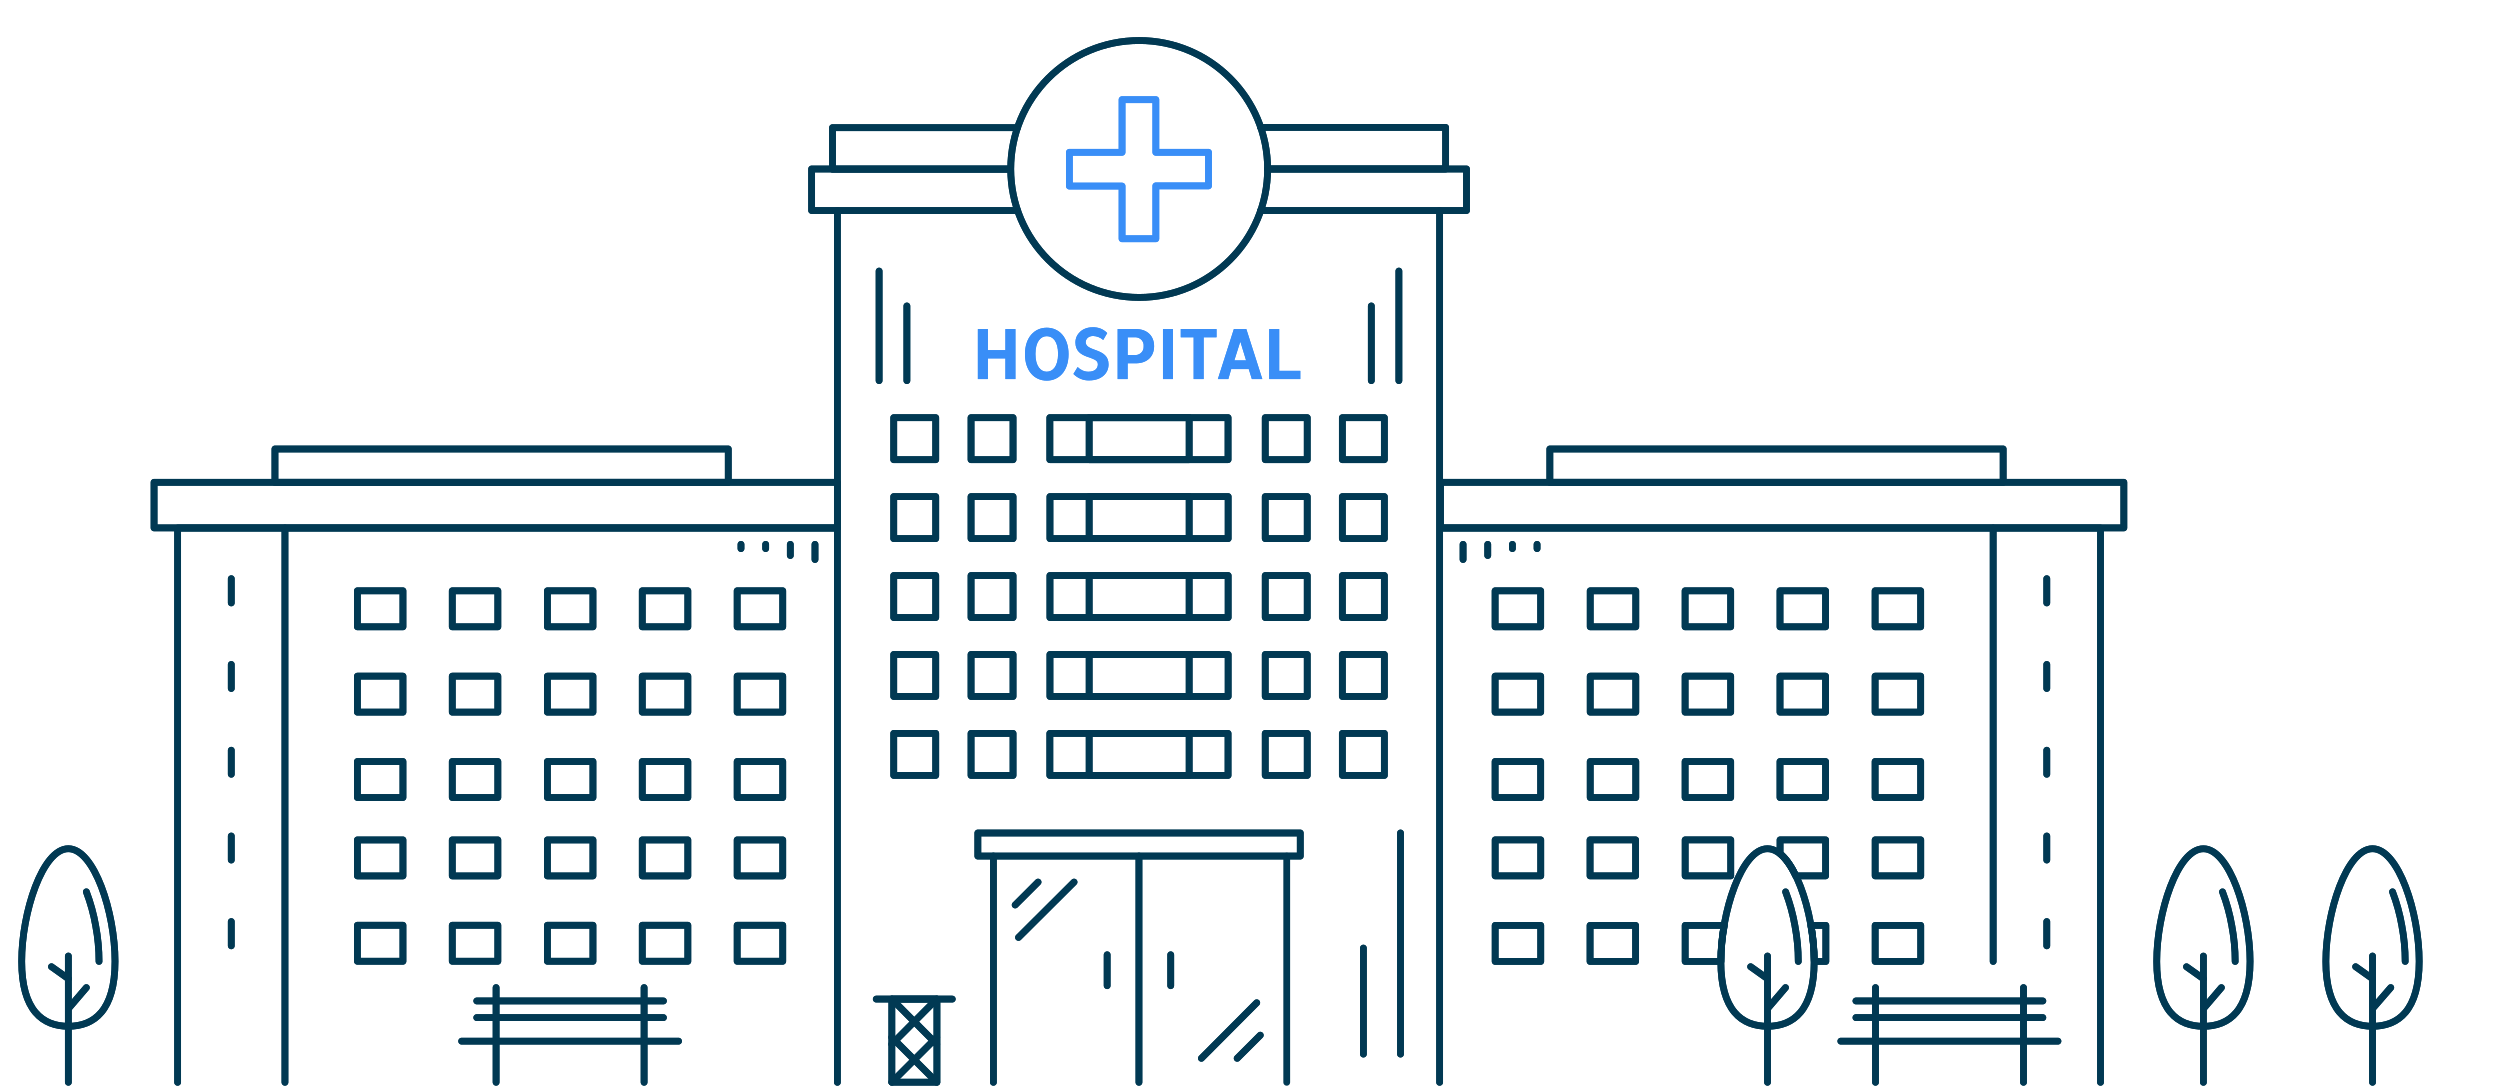 <?xml version="1.0" encoding="utf-8"?>
<!-- Generator: Adobe Illustrator 24.3.0, SVG Export Plug-In . SVG Version: 6.00 Build 0)  -->
<svg version="1.1" id="Layer_1" xmlns="http://www.w3.org/2000/svg" xmlns:xlink="http://www.w3.org/1999/xlink" x="0px" y="0px"
	 viewBox="0 0 1125 489" style="enable-background:new 0 0 1125 489;" xml:space="preserve">
<style type="text/css">
	.st0{fill:none;stroke:#013953;stroke-width:3.054;stroke-linecap:round;stroke-linejoin:round;}
	.st1{fill:none;stroke:#013953;stroke-width:3.055;stroke-linecap:round;stroke-linejoin:round;stroke-miterlimit:4.001;}
	.st2{fill:none;stroke:#398EF7;stroke-width:3.054;stroke-linecap:round;stroke-linejoin:round;}
	.st3{fill:#398EF7;}
</style>
<g id="Group_2336" transform="translate(1508.122 -489.46)">
	<g id="Group_2335" transform="translate(-1506.595 491.3)">
		<path id="Path_11110_3_" class="st0" d="M375.3,485.2V92.9"/>
		<path id="Path_11110_4_" class="st0" d="M646.3,485.2V92.9"/>
		<path id="Path_11110_2_" class="st0" d="M646.7,92.9"/>
		<path id="Path_11111" class="st0" d="M565.8,92.9h92.6V74.2h-89.5"/>
		<path id="Path_11112" class="st0" d="M453.2,74.2h-89.5v18.7h92.6"/>
		<path id="Path_11113" class="st0" d="M568.9,74.2H649V55.5h-83.2"/>
		<path id="Path_11114" class="st0" d="M456.3,55.6h-83.2v18.7h80.1"/>
		<circle id="Ellipse_49" class="st1" cx="511.1" cy="74.2" r="57.8"/>
		<path id="Path_11115" class="st2" d="M542.3,66.7h-23.7V43h-15.2v23.7h-23.7v15.2h23.7v23.7h15.2V81.8h23.7L542.3,66.7z"/>
		<g id="Group_2301" transform="translate(421.415 135.039)">
			<path id="Path_11116" class="st3" d="M34,11.2v22.5h-4.5v-9.3h-7.9v9.3h-4.5V11.2h4.5v9.5h7.9v-9.5H34z"/>
			<path id="Path_11117" class="st3" d="M48.1,34.4c-5.5,0-9.8-4.3-9.8-11.9s4.3-11.9,9.8-11.9s9.8,4.3,9.8,11.9
				S53.6,34.4,48.1,34.4z M48.1,14.4c-2.7,0-5.1,2.4-5.1,8s2.4,8,5.1,8c2.7,0,5.1-2.4,5.1-8S50.9,14.4,48.1,14.4L48.1,14.4z"/>
			<path id="Path_11118" class="st3" d="M75.9,27.1c0,4-3.2,7.2-8.7,7.2c-2.7,0.1-5.2-1-7.1-2.9l1.9-3.1c1.3,1.3,3,2.1,4.8,2.1
				c2.9,0,4.3-1.4,4.3-3.4c0-4-10.1-1.9-10.1-9.8c0-3.7,3.1-6.8,7.7-6.8c2.5-0.1,4.9,0.8,6.6,2.6l-1.8,3.1c-1.2-1.1-2.8-1.7-4.5-1.8
				c-2.1,0-3.4,1.3-3.4,2.9C65.8,21.5,75.9,19.6,75.9,27.1z"/>
			<path id="Path_11119" class="st3" d="M84.5,33.7H80V11.2h8.2c5.1,0,8.2,3.1,8.2,7.7s-3.1,7.7-8.2,7.7h-3.7V33.7z M84.5,14.9v8
				h3.7c2-0.1,3.6-1.8,3.5-3.8c0-0.1,0-0.1,0-0.2c0.2-2-1.3-3.8-3.4-4c-0.1,0-0.1,0-0.2,0L84.5,14.9z"/>
			<path id="Path_11120" class="st3" d="M104.9,33.7h-4.5V11.2h4.5L104.9,33.7z"/>
			<path id="Path_11121" class="st3" d="M124.5,11.2v3.7h-5.8v18.8h-4.5V14.9h-5.8v-3.7H124.5z"/>
			<path id="Path_11122" class="st3" d="M129.8,33.7h-4.7l7.2-22.5h5.6l7.2,22.5h-4.7l-1.4-4.5h-7.9L129.8,33.7z M135.3,17.1h-0.2
				l-2.6,8.2h5.3L135.3,17.1z"/>
			<path id="Path_11123" class="st3" d="M148.2,11.2h4.5V30h9.5v3.7h-14L148.2,11.2z"/>
		</g>
		<rect id="Rectangle_550" x="470.9" y="186.1" class="st0" width="80.2" height="18.9"/>
		<rect id="Rectangle_551" x="488.6" y="186.1" class="st0" width="45" height="18.9"/>
		<rect id="Rectangle_552" x="488.6" y="221.6" class="st0" width="45" height="18.9"/>
		<rect id="Rectangle_553" x="488.6" y="257.1" class="st0" width="45" height="18.9"/>
		<rect id="Rectangle_554" x="488.6" y="292.7" class="st0" width="45" height="18.9"/>
		<rect id="Rectangle_555" x="488.6" y="328.2" class="st0" width="45" height="18.9"/>
		<g id="Group_2302" transform="translate(545.236 173.812)">
			<rect id="Rectangle_556" x="22.6" y="12.3" class="st0" width="18.9" height="18.9"/>
			<rect id="Rectangle_557" x="57.3" y="12.3" class="st0" width="18.9" height="18.9"/>
		</g>
		<g id="Group_2303" transform="translate(385.144 173.812)">
			<rect id="Rectangle_558" x="15.5" y="12.3" class="st0" width="18.9" height="18.9"/>
			<rect id="Rectangle_559" x="50.3" y="12.3" class="st0" width="18.9" height="18.9"/>
		</g>
		<g id="Group_2306" transform="translate(385.144 207.833)">
			<rect id="Rectangle_560" x="85.8" y="13.8" class="st0" width="80.2" height="18.9"/>
			<g id="Group_2304" transform="translate(160.091)">
				<rect id="Rectangle_561" x="22.6" y="13.8" class="st0" width="18.9" height="18.9"/>
				<rect id="Rectangle_562" x="57.3" y="13.8" class="st0" width="18.9" height="18.9"/>
			</g>
			<g id="Group_2305">
				<rect id="Rectangle_563" x="15.5" y="13.8" class="st0" width="18.9" height="18.9"/>
				<rect id="Rectangle_564" x="50.3" y="13.8" class="st0" width="18.9" height="18.9"/>
			</g>
		</g>
		<g id="Group_2309" transform="translate(385.144 241.853)">
			<rect id="Rectangle_565" x="85.8" y="15.3" class="st0" width="80.2" height="18.9"/>
			<g id="Group_2307" transform="translate(160.091)">
				<rect id="Rectangle_566" x="22.6" y="15.3" class="st0" width="18.9" height="18.9"/>
				<rect id="Rectangle_567" x="57.3" y="15.3" class="st0" width="18.9" height="18.9"/>
			</g>
			<g id="Group_2308">
				<rect id="Rectangle_568" x="15.5" y="15.3" class="st0" width="18.9" height="18.9"/>
				<rect id="Rectangle_569" x="50.3" y="15.3" class="st0" width="18.9" height="18.9"/>
			</g>
		</g>
		<g id="Group_2312" transform="translate(385.144 275.874)">
			<rect id="Rectangle_570" x="85.8" y="16.8" class="st0" width="80.2" height="18.9"/>
			<g id="Group_2310" transform="translate(160.091)">
				<rect id="Rectangle_571" x="22.6" y="16.8" class="st0" width="18.9" height="18.9"/>
				<rect id="Rectangle_572" x="57.3" y="16.8" class="st0" width="18.9" height="18.9"/>
			</g>
			<g id="Group_2311">
				<rect id="Rectangle_573" x="15.5" y="16.8" class="st0" width="18.9" height="18.9"/>
				<rect id="Rectangle_574" x="50.3" y="16.8" class="st0" width="18.9" height="18.9"/>
			</g>
		</g>
		<rect id="Rectangle_575" x="470.9" y="328.2" class="st0" width="80.2" height="18.9"/>
		<g id="Group_2313" transform="translate(545.236 309.894)">
			<rect id="Rectangle_576" x="22.6" y="18.3" class="st0" width="18.9" height="18.9"/>
			<rect id="Rectangle_577" x="57.3" y="18.3" class="st0" width="18.9" height="18.9"/>
		</g>
		<g id="Group_2314" transform="translate(385.144 309.894)">
			<rect id="Rectangle_578" x="15.5" y="18.3" class="st0" width="18.9" height="18.9"/>
			<rect id="Rectangle_579" x="50.3" y="18.3" class="st0" width="18.9" height="18.9"/>
		</g>
		<rect id="Rectangle_580" x="438.5" y="373" class="st0" width="145.1" height="10.4"/>
		<line id="Rectangle_581_3_" class="st0" x1="445.5" y1="485.2" x2="445.5" y2="383.4"/>
		<g id="Group_2315" transform="translate(378.868 110.645)">
			<line id="Line_9651" class="st0" x1="15.2" y1="9.5" x2="15.2" y2="58.8"/>
			<line id="Line_9652" class="st0" x1="27.7" y1="25.2" x2="27.7" y2="58.8"/>
			<line id="Line_9653" class="st0" x1="249.1" y1="9.5" x2="249.1" y2="58.8"/>
			<line id="Line_9654" class="st0" x1="236.7" y1="25.2" x2="236.7" y2="58.8"/>
		</g>
		<line id="Line_9655" class="st0" x1="511" y1="383.4" x2="511" y2="485.2"/>
		<g id="Group_2316" transform="translate(477.195 405.311)">
			<line id="Line_9656" class="st0" x1="19.5" y1="22.5" x2="19.5" y2="36.4"/>
			<line id="Line_9657" class="st0" x1="48.1" y1="22.5" x2="48.1" y2="36.4"/>
		</g>
		<line id="Line_9658" class="st0" x1="465.6" y1="395.1" x2="455.3" y2="405.4"/>
		<line id="Line_9659" class="st0" x1="481.8" y1="395.1" x2="456.8" y2="420"/>
		<line id="Line_9660" class="st0" x1="555.2" y1="474.4" x2="565.6" y2="464"/>
		<line id="Line_9661" class="st0" x1="539.1" y1="474.4" x2="564" y2="449.4"/>
		<g id="Group_2317" transform="translate(377.592 424.448)">
			<rect id="Rectangle_582" x="22.2" y="23.3" class="st0" width="20.3" height="37.4"/>
			<line id="Line_9662" class="st0" x1="15.2" y1="23.3" x2="49.4" y2="23.3"/>
			<line id="Line_9663" class="st0" x1="42.4" y1="23.3" x2="22.2" y2="43.6"/>
			<line id="Line_9664" class="st0" x1="42.4" y1="40.5" x2="22.2" y2="60.7"/>
			<line id="Line_9665" class="st0" x1="22.2" y1="23.3" x2="42.4" y2="43.6"/>
			<line id="Line_9666" class="st0" x1="22.2" y1="40.5" x2="42.4" y2="60.7"/>
		</g>
		<rect id="Rectangle_583" x="646.7" y="215.2" class="st0" width="307.5" height="20.5"/>
		<rect id="Rectangle_584" x="695.9" y="200.2" class="st0" width="204" height="15"/>
		<line id="Line_9667" class="st0" x1="895.4" y1="235.8" x2="895.4" y2="430.8"/>
		<g id="Group_2318" transform="translate(882.119 243.271)">
			<line id="Line_9668" class="st0" x1="37.4" y1="15.3" x2="37.4" y2="26.2"/>
			<line id="Line_9669" class="st0" x1="37.4" y1="53.9" x2="37.4" y2="64.7"/>
			<line id="Line_9670" class="st0" x1="37.4" y1="92.5" x2="37.4" y2="103.3"/>
			<line id="Line_9671" class="st0" x1="37.4" y1="131.1" x2="37.4" y2="141.9"/>
			<line id="Line_9672" class="st0" x1="37.4" y1="169.6" x2="37.4" y2="180.5"/>
		</g>
		<g id="Group_2319" transform="translate(630.553 228.431)">
			<line id="Line_9673" class="st0" x1="26.3" y1="14.7" x2="26.3" y2="21.5"/>
			<line id="Line_9674" class="st0" x1="37.4" y1="14.7" x2="37.4" y2="19.7"/>
			<line id="Line_9675" class="st0" x1="48.5" y1="14.7" x2="48.5" y2="16.6"/>
			<line id="Line_9676" class="st0" x1="59.6" y1="14.7" x2="59.6" y2="16.6"/>
		</g>
		<g id="Group_2320" transform="translate(644.374 248.42)">
			<rect id="Rectangle_585" x="26.9" y="15.6" class="st0" width="20.5" height="16.2"/>
			<rect id="Rectangle_586" x="69.7" y="15.6" class="st0" width="20.5" height="16.2"/>
			<rect id="Rectangle_587" x="112.4" y="15.6" class="st0" width="20.5" height="16.2"/>
			<rect id="Rectangle_588" x="155.1" y="15.6" class="st0" width="20.5" height="16.2"/>
			<rect id="Rectangle_589" x="197.9" y="15.6" class="st0" width="20.5" height="16.2"/>
		</g>
		<g id="Group_2321" transform="translate(644.374 285.232)">
			<rect id="Rectangle_590" x="26.9" y="17.2" class="st0" width="20.5" height="16.2"/>
			<rect id="Rectangle_591" x="69.7" y="17.2" class="st0" width="20.5" height="16.2"/>
			<rect id="Rectangle_592" x="112.4" y="17.2" class="st0" width="20.5" height="16.2"/>
			<rect id="Rectangle_593" x="155.1" y="17.2" class="st0" width="20.5" height="16.2"/>
			<rect id="Rectangle_594" x="197.9" y="17.2" class="st0" width="20.5" height="16.2"/>
		</g>
		<g id="Group_2322" transform="translate(644.374 322.043)">
			<rect id="Rectangle_595" x="26.9" y="18.8" class="st0" width="20.5" height="16.2"/>
			<rect id="Rectangle_596" x="69.7" y="18.8" class="st0" width="20.5" height="16.2"/>
			<rect id="Rectangle_597" x="112.4" y="18.8" class="st0" width="20.5" height="16.2"/>
			<rect id="Rectangle_598" x="155.1" y="18.8" class="st0" width="20.5" height="16.2"/>
			<rect id="Rectangle_599" x="197.9" y="18.8" class="st0" width="20.5" height="16.2"/>
		</g>
		<polyline id="Rectangle_600_2_" class="st0" points="646.7,235.8 943.7,235.8 943.7,485.2 		"/>
		<rect id="Rectangle_601" x="671.3" y="376.1" class="st0" width="20.5" height="16.2"/>
		<rect id="Rectangle_602" x="714" y="376.1" class="st0" width="20.5" height="16.2"/>
		<rect id="Rectangle_603" x="756.8" y="376.1" class="st0" width="20.5" height="16.2"/>
		<rect id="Rectangle_604" x="842.3" y="376.1" class="st0" width="20.5" height="16.2"/>
		<rect id="Rectangle_605" x="671.3" y="414.6" class="st0" width="20.5" height="16.2"/>
		<rect id="Rectangle_606" x="714" y="414.6" class="st0" width="20.5" height="16.2"/>
		<rect id="Rectangle_607" x="842.3" y="414.6" class="st0" width="20.5" height="16.2"/>
		<line id="Line_9677" class="st0" x1="628.7" y1="373" x2="628.7" y2="472.5"/>
		<line id="Line_9678" class="st0" x1="612" y1="424.8" x2="612" y2="472.5"/>
		<g id="Group_2323" transform="translate(793.346 419.486)">
			<line id="Line_9679" class="st0" x1="40.3" y1="29.1" x2="124.4" y2="29.1"/>
			<line id="Line_9680" class="st0" x1="40.3" y1="36.6" x2="124.4" y2="36.6"/>
			<line id="Line_9681" class="st0" x1="33.5" y1="47.2" x2="131.2" y2="47.2"/>
			<line id="Line_9682" class="st0" x1="49.1" y1="23.1" x2="49.1" y2="65.7"/>
			<line id="Line_9683" class="st0" x1="115.7" y1="23.1" x2="115.7" y2="65.7"/>
		</g>
		<path id="Path_11124" class="st0" d="M799.5,376.1v6.2c2.6,2.1,5,5.6,7.1,10h13.4v-16.2H799.5z"/>
		<path id="Path_11125" class="st0" d="M813.4,414.6c1,5.4,1.4,10.8,1.5,16.2h5.2v-16.2H813.4z"/>
		<path id="Path_11126" class="st0" d="M756.8,414.6v16.2h16.1c0-5.4,0.5-10.9,1.5-16.2L756.8,414.6z"/>
		<g id="Group_2324" transform="translate(741.652 359.582)">
			<path id="Path_11127" class="st0" d="M73.2,71.2c0,22.1-9.4,29.2-21,29.2s-21-7.1-21-29.2s9.4-50.7,21-50.7S73.2,49.1,73.2,71.2z
				"/>
			<line id="Line_9684" class="st0" x1="52.2" y1="68.8" x2="52.2" y2="125.6"/>
			<line id="Line_9685" class="st0" x1="52.2" y1="79" x2="44.6" y2="73.6"/>
			<line id="Line_9686" class="st0" x1="52.7" y1="91.9" x2="60.3" y2="83"/>
		</g>
		<path id="Path_11128" class="st0" d="M1011,430.8c0,22.1-9.4,29.2-21,29.2c-11.6,0-21-7.1-21-29.2c0-22.1,9.4-50.7,21-50.7
			S1011,408.7,1011,430.8z"/>
		<path id="Path_11129" class="st0" d="M998.6,399.5c1.9,5,3.3,10.1,4.2,15.3c1,5.3,1.5,10.6,1.5,16"/>
		<path id="Path_11130" class="st0" d="M802,399.5c1.9,5,3.3,10.1,4.2,15.3c1,5.3,1.5,10.6,1.5,16"/>
		<rect id="Rectangle_608" x="67.8" y="215.2" class="st0" width="307.5" height="20.5"/>
		<rect id="Rectangle_609" x="122.2" y="200.2" class="st0" width="204" height="15"/>
		<line id="Line_9687" class="st0" x1="126.7" y1="235.8" x2="126.7" y2="485.2"/>
		<g id="Group_2325" transform="translate(99.647 243.271)">
			<line id="Line_9688" class="st0" x1="2.9" y1="15.3" x2="2.9" y2="26.2"/>
			<line id="Line_9689" class="st0" x1="2.9" y1="53.9" x2="2.9" y2="64.7"/>
			<line id="Line_9690" class="st0" x1="2.9" y1="92.5" x2="2.9" y2="103.3"/>
			<line id="Line_9691" class="st0" x1="2.9" y1="131.1" x2="2.9" y2="141.9"/>
			<line id="Line_9692" class="st0" x1="2.9" y1="169.6" x2="2.9" y2="180.5"/>
		</g>
		<g id="Group_2326" transform="translate(319.318 228.431)">
			<line id="Line_9693" class="st0" x1="45.9" y1="14.7" x2="45.9" y2="21.5"/>
			<line id="Line_9694" class="st0" x1="34.8" y1="14.7" x2="34.8" y2="19.7"/>
			<line id="Line_9695" class="st0" x1="23.7" y1="14.7" x2="23.7" y2="16.6"/>
			<line id="Line_9696" class="st0" x1="12.6" y1="14.7" x2="12.6" y2="16.6"/>
		</g>
		<g id="Group_2327" transform="translate(154 248.42)">
			<rect id="Rectangle_610" x="176.2" y="15.6" class="st0" width="20.5" height="16.2"/>
			<rect id="Rectangle_611" x="133.5" y="15.6" class="st0" width="20.5" height="16.2"/>
			<rect id="Rectangle_612" x="90.8" y="15.6" class="st0" width="20.5" height="16.2"/>
			<rect id="Rectangle_613" x="48" y="15.6" class="st0" width="20.5" height="16.2"/>
			<rect id="Rectangle_614" x="5.3" y="15.6" class="st0" width="20.5" height="16.2"/>
		</g>
		<g id="Group_2328" transform="translate(154 285.232)">
			<rect id="Rectangle_615" x="176.2" y="17.2" class="st0" width="20.5" height="16.2"/>
			<rect id="Rectangle_616" x="133.5" y="17.2" class="st0" width="20.5" height="16.2"/>
			<rect id="Rectangle_617" x="90.8" y="17.2" class="st0" width="20.5" height="16.2"/>
			<rect id="Rectangle_618" x="48" y="17.2" class="st0" width="20.5" height="16.2"/>
			<rect id="Rectangle_619" x="5.3" y="17.2" class="st0" width="20.5" height="16.2"/>
		</g>
		<g id="Group_2329" transform="translate(154 322.043)">
			<rect id="Rectangle_620" x="176.2" y="18.8" class="st0" width="20.5" height="16.2"/>
			<rect id="Rectangle_621" x="133.5" y="18.8" class="st0" width="20.5" height="16.2"/>
			<rect id="Rectangle_622" x="90.8" y="18.8" class="st0" width="20.5" height="16.2"/>
			<rect id="Rectangle_623" x="48" y="18.8" class="st0" width="20.5" height="16.2"/>
			<rect id="Rectangle_624" x="5.3" y="18.8" class="st0" width="20.5" height="16.2"/>
		</g>
		<g id="Group_2330" transform="translate(154 355.82)">
			<rect id="Rectangle_625" x="176.2" y="20.3" class="st0" width="20.5" height="16.2"/>
			<rect id="Rectangle_626" x="133.5" y="20.3" class="st0" width="20.5" height="16.2"/>
			<rect id="Rectangle_627" x="90.8" y="20.3" class="st0" width="20.5" height="16.2"/>
			<rect id="Rectangle_628" x="48" y="20.3" class="st0" width="20.5" height="16.2"/>
			<rect id="Rectangle_629" x="5.3" y="20.3" class="st0" width="20.5" height="16.2"/>
		</g>
		<g id="Group_2331" transform="translate(154 392.631)">
			<rect id="Rectangle_630" x="176.2" y="21.9" class="st0" width="20.5" height="16.2"/>
			<rect id="Rectangle_631" x="133.5" y="21.9" class="st0" width="20.5" height="16.2"/>
			<rect id="Rectangle_632" x="90.8" y="21.9" class="st0" width="20.5" height="16.2"/>
			<rect id="Rectangle_633" x="48" y="21.9" class="st0" width="20.5" height="16.2"/>
			<rect id="Rectangle_634" x="5.3" y="21.9" class="st0" width="20.5" height="16.2"/>
		</g>
		<polyline id="Rectangle_635_2_" class="st0" points="78.4,485.2 78.4,235.8 375.3,235.8 		"/>
		<g id="Group_2332" transform="translate(198.917 419.486)">
			<line id="Line_9697" class="st0" x1="98.1" y1="29.1" x2="14.1" y2="29.1"/>
			<line id="Line_9698" class="st0" x1="98.1" y1="36.6" x2="14.1" y2="36.6"/>
			<line id="Line_9699" class="st0" x1="104.9" y1="47.2" x2="7.3" y2="47.2"/>
			<line id="Line_9700" class="st0" x1="89.4" y1="23.1" x2="89.4" y2="65.7"/>
			<line id="Line_9701" class="st0" x1="22.8" y1="23.1" x2="22.8" y2="65.7"/>
		</g>
		<line id="Line_9702" class="st0" x1="990" y1="428.4" x2="990" y2="485.2"/>
		<line id="Line_9703" class="st0" x1="990" y1="438.6" x2="982.4" y2="433.2"/>
		<line id="Line_9704" class="st0" x1="990.5" y1="451.5" x2="998.1" y2="442.6"/>
		<g id="Group_2333" transform="translate(1002.408 359.582)">
			<path id="Path_11131" class="st0" d="M84.7,71.2c0,22.1-9.4,29.2-21,29.2s-21-7.1-21-29.2s9.4-50.7,21-50.7S84.7,49.1,84.7,71.2z
				"/>
			<line id="Line_9705" class="st0" x1="63.7" y1="68.8" x2="63.7" y2="125.6"/>
			<line id="Line_9706" class="st0" x1="63.7" y1="79" x2="56.1" y2="73.6"/>
			<line id="Line_9707" class="st0" x1="64.2" y1="91.9" x2="71.9" y2="83"/>
			<path id="Path_11132" class="st0" d="M72.7,39.9c1.9,5,3.3,10.1,4.2,15.3c1,5.3,1.5,10.6,1.5,16"/>
		</g>
		<g id="Group_2334" transform="translate(9.334 359.582)">
			<path id="Path_11133" class="st0" d="M40.9,71.2c0,22.1-9.4,29.2-21,29.2s-21-7.1-21-29.2s9.4-50.7,21-50.7S40.9,49.1,40.9,71.2z
				"/>
			<line id="Line_9708" class="st0" x1="19.9" y1="68.8" x2="19.9" y2="125.6"/>
			<line id="Line_9709" class="st0" x1="19.9" y1="79" x2="12.3" y2="73.6"/>
			<line id="Line_9710" class="st0" x1="20.4" y1="91.9" x2="28" y2="83"/>
			<path id="Path_11134" class="st0" d="M28,39.9c1.9,5,3.3,10.1,4.2,15.3c1,5.3,1.5,10.6,1.5,16"/>
		</g>
	</g>
</g>
<g id="Group_2336_1_" transform="translate(1508.122 -489.46)">
	<g id="Group_2335_2_" transform="translate(-1506.595 491.3)">
		<path id="Path_11110_7_" class="st0" d="M375.3,485.2V92.9"/>
		<path id="Path_11110_6_" class="st0" d="M646.3,485.2V92.9"/>
		<path id="Path_11110_5_" class="st0" d="M646.7,92.9"/>
		<path id="Path_11111_2_" class="st0" d="M565.8,92.9h92.6V74.2h-89.5"/>
		<path id="Path_11112_2_" class="st0" d="M453.2,74.2h-89.5v18.7h92.6"/>
		<path id="Path_11113_2_" class="st0" d="M568.9,74.2H649V55.5h-83.2"/>
		<path id="Path_11114_2_" class="st0" d="M456.3,55.6h-83.2v18.7h80.1"/>
		<circle id="Ellipse_49_2_" class="st1" cx="511.1" cy="74.2" r="57.8"/>
		<path id="Path_11115_2_" class="st2" d="M542.3,66.7h-23.7V43h-15.2v23.7h-23.7v15.2h23.7v23.7h15.2V81.8h23.7L542.3,66.7z"/>
		<g id="Group_2301_2_" transform="translate(421.415 135.039)">
			<path id="Path_11116_2_" class="st3" d="M34,11.2v22.5h-4.5v-9.3h-7.9v9.3h-4.5V11.2h4.5v9.5h7.9v-9.5H34z"/>
			<path id="Path_11117_2_" class="st3" d="M48.1,34.4c-5.5,0-9.8-4.3-9.8-11.9s4.3-11.9,9.8-11.9s9.8,4.3,9.8,11.9
				S53.6,34.4,48.1,34.4z M48.1,14.4c-2.7,0-5.1,2.4-5.1,8s2.4,8,5.1,8c2.7,0,5.1-2.4,5.1-8S50.9,14.4,48.1,14.4L48.1,14.4z"/>
			<path id="Path_11118_2_" class="st3" d="M75.9,27.1c0,4-3.2,7.2-8.7,7.2c-2.7,0.1-5.2-1-7.1-2.9l1.9-3.1c1.3,1.3,3,2.1,4.8,2.1
				c2.9,0,4.3-1.4,4.3-3.4c0-4-10.1-1.9-10.1-9.8c0-3.7,3.1-6.8,7.7-6.8c2.5-0.1,4.9,0.8,6.6,2.6l-1.8,3.1c-1.2-1.1-2.8-1.7-4.5-1.8
				c-2.1,0-3.4,1.3-3.4,2.9C65.8,21.5,75.9,19.6,75.9,27.1z"/>
			<path id="Path_11119_2_" class="st3" d="M84.5,33.7H80V11.2h8.2c5.1,0,8.2,3.1,8.2,7.7s-3.1,7.7-8.2,7.7h-3.7V33.7z M84.5,14.9v8
				h3.7c2-0.1,3.6-1.8,3.5-3.8c0-0.1,0-0.1,0-0.2c0.2-2-1.3-3.8-3.4-4c-0.1,0-0.1,0-0.2,0L84.5,14.9z"/>
			<path id="Path_11120_2_" class="st3" d="M104.9,33.7h-4.5V11.2h4.5L104.9,33.7z"/>
			<path id="Path_11121_2_" class="st3" d="M124.5,11.2v3.7h-5.8v18.8h-4.5V14.9h-5.8v-3.7H124.5z"/>
			<path id="Path_11122_2_" class="st3" d="M129.8,33.7h-4.7l7.2-22.5h5.6l7.2,22.5h-4.7l-1.4-4.5h-7.9L129.8,33.7z M135.3,17.1
				h-0.2l-2.6,8.2h5.3L135.3,17.1z"/>
			<path id="Path_11123_2_" class="st3" d="M148.2,11.2h4.5V30h9.5v3.7h-14L148.2,11.2z"/>
		</g>
		<rect id="Rectangle_550_2_" x="470.9" y="186.1" class="st0" width="80.2" height="18.9"/>
		<rect id="Rectangle_551_2_" x="488.6" y="186.1" class="st0" width="45" height="18.9"/>
		<rect id="Rectangle_552_2_" x="488.6" y="221.6" class="st0" width="45" height="18.9"/>
		<rect id="Rectangle_553_2_" x="488.6" y="257.1" class="st0" width="45" height="18.9"/>
		<rect id="Rectangle_554_2_" x="488.6" y="292.7" class="st0" width="45" height="18.9"/>
		<rect id="Rectangle_555_2_" x="488.6" y="328.2" class="st0" width="45" height="18.9"/>
		<g id="Group_2302_2_" transform="translate(545.236 173.812)">
			<rect id="Rectangle_556_2_" x="22.6" y="12.3" class="st0" width="18.9" height="18.9"/>
			<rect id="Rectangle_557_2_" x="57.3" y="12.3" class="st0" width="18.9" height="18.9"/>
		</g>
		<g id="Group_2303_2_" transform="translate(385.144 173.812)">
			<rect id="Rectangle_558_2_" x="15.5" y="12.3" class="st0" width="18.9" height="18.9"/>
			<rect id="Rectangle_559_2_" x="50.3" y="12.3" class="st0" width="18.9" height="18.9"/>
		</g>
		<g id="Group_2306_2_" transform="translate(385.144 207.833)">
			<rect id="Rectangle_560_2_" x="85.8" y="13.8" class="st0" width="80.2" height="18.9"/>
			<g id="Group_2304_2_" transform="translate(160.091)">
				<rect id="Rectangle_561_2_" x="22.6" y="13.8" class="st0" width="18.9" height="18.9"/>
				<rect id="Rectangle_562_2_" x="57.3" y="13.8" class="st0" width="18.9" height="18.9"/>
			</g>
			<g id="Group_2305_2_">
				<rect id="Rectangle_563_2_" x="15.5" y="13.8" class="st0" width="18.9" height="18.9"/>
				<rect id="Rectangle_564_2_" x="50.3" y="13.8" class="st0" width="18.9" height="18.9"/>
			</g>
		</g>
		<g id="Group_2309_2_" transform="translate(385.144 241.853)">
			<rect id="Rectangle_565_2_" x="85.8" y="15.3" class="st0" width="80.2" height="18.9"/>
			<g id="Group_2307_2_" transform="translate(160.091)">
				<rect id="Rectangle_566_2_" x="22.6" y="15.3" class="st0" width="18.9" height="18.9"/>
				<rect id="Rectangle_567_2_" x="57.3" y="15.3" class="st0" width="18.9" height="18.9"/>
			</g>
			<g id="Group_2308_2_">
				<rect id="Rectangle_568_2_" x="15.5" y="15.3" class="st0" width="18.9" height="18.9"/>
				<rect id="Rectangle_569_2_" x="50.3" y="15.3" class="st0" width="18.9" height="18.9"/>
			</g>
		</g>
		<g id="Group_2312_2_" transform="translate(385.144 275.874)">
			<rect id="Rectangle_570_2_" x="85.8" y="16.8" class="st0" width="80.2" height="18.9"/>
			<g id="Group_2310_2_" transform="translate(160.091)">
				<rect id="Rectangle_571_2_" x="22.6" y="16.8" class="st0" width="18.9" height="18.9"/>
				<rect id="Rectangle_572_2_" x="57.3" y="16.8" class="st0" width="18.9" height="18.9"/>
			</g>
			<g id="Group_2311_2_">
				<rect id="Rectangle_573_2_" x="15.5" y="16.8" class="st0" width="18.9" height="18.9"/>
				<rect id="Rectangle_574_2_" x="50.3" y="16.8" class="st0" width="18.9" height="18.9"/>
			</g>
		</g>
		<rect id="Rectangle_575_2_" x="470.9" y="328.2" class="st0" width="80.2" height="18.9"/>
		<g id="Group_2313_2_" transform="translate(545.236 309.894)">
			<rect id="Rectangle_576_2_" x="22.6" y="18.3" class="st0" width="18.9" height="18.9"/>
			<rect id="Rectangle_577_2_" x="57.3" y="18.3" class="st0" width="18.9" height="18.9"/>
		</g>
		<g id="Group_2314_2_" transform="translate(385.144 309.894)">
			<rect id="Rectangle_578_2_" x="15.5" y="18.3" class="st0" width="18.9" height="18.9"/>
			<rect id="Rectangle_579_2_" x="50.3" y="18.3" class="st0" width="18.9" height="18.9"/>
		</g>
		<rect id="Rectangle_580_2_" x="438.5" y="373" class="st0" width="145.1" height="10.4"/>
		<line id="Rectangle_581_2_" class="st0" x1="445.5" y1="485.2" x2="445.5" y2="383.4"/>
		<line id="Rectangle_581_4_" class="st0" x1="577.5" y1="485.2" x2="577.5" y2="383.4"/>
		<g id="Group_2315_2_" transform="translate(378.868 110.645)">
			<line id="Line_9651_2_" class="st0" x1="15.2" y1="9.5" x2="15.2" y2="58.8"/>
			<line id="Line_9652_2_" class="st0" x1="27.7" y1="25.2" x2="27.7" y2="58.8"/>
			<line id="Line_9653_2_" class="st0" x1="249.1" y1="9.5" x2="249.1" y2="58.8"/>
			<line id="Line_9654_2_" class="st0" x1="236.7" y1="25.2" x2="236.7" y2="58.8"/>
		</g>
		<line id="Line_9655_2_" class="st0" x1="511" y1="383.4" x2="511" y2="485.2"/>
		<g id="Group_2316_2_" transform="translate(477.195 405.311)">
			<line id="Line_9656_2_" class="st0" x1="19.5" y1="22.5" x2="19.5" y2="36.4"/>
			<line id="Line_9657_2_" class="st0" x1="48.1" y1="22.5" x2="48.1" y2="36.4"/>
		</g>
		<line id="Line_9658_2_" class="st0" x1="465.6" y1="395.1" x2="455.3" y2="405.4"/>
		<line id="Line_9659_2_" class="st0" x1="481.8" y1="395.1" x2="456.8" y2="420"/>
		<line id="Line_9660_2_" class="st0" x1="555.2" y1="474.4" x2="565.6" y2="464"/>
		<line id="Line_9661_2_" class="st0" x1="539.1" y1="474.4" x2="564" y2="449.4"/>
		<g id="Group_2317_2_" transform="translate(377.592 424.448)">
			<rect id="Rectangle_582_2_" x="22.2" y="23.3" class="st0" width="20.3" height="37.4"/>
			<line id="Line_9662_2_" class="st0" x1="15.2" y1="23.3" x2="49.4" y2="23.3"/>
			<line id="Line_9663_2_" class="st0" x1="42.4" y1="23.3" x2="22.2" y2="43.6"/>
			<line id="Line_9664_2_" class="st0" x1="42.4" y1="40.5" x2="22.2" y2="60.7"/>
			<line id="Line_9665_2_" class="st0" x1="22.2" y1="23.3" x2="42.4" y2="43.6"/>
			<line id="Line_9666_2_" class="st0" x1="22.2" y1="40.5" x2="42.4" y2="60.7"/>
		</g>
		<rect id="Rectangle_583_2_" x="646.7" y="215.2" class="st0" width="307.5" height="20.5"/>
		<rect id="Rectangle_584_2_" x="695.9" y="200.2" class="st0" width="204" height="15"/>
		<line id="Line_9667_2_" class="st0" x1="895.4" y1="235.8" x2="895.4" y2="430.8"/>
		<g id="Group_2318_2_" transform="translate(882.119 243.271)">
			<line id="Line_9668_2_" class="st0" x1="37.4" y1="15.3" x2="37.4" y2="26.2"/>
			<line id="Line_9669_2_" class="st0" x1="37.4" y1="53.9" x2="37.4" y2="64.7"/>
			<line id="Line_9670_2_" class="st0" x1="37.4" y1="92.5" x2="37.4" y2="103.3"/>
			<line id="Line_9671_2_" class="st0" x1="37.4" y1="131.1" x2="37.4" y2="141.9"/>
			<line id="Line_9672_2_" class="st0" x1="37.4" y1="169.6" x2="37.4" y2="180.5"/>
		</g>
		<g id="Group_2319_2_" transform="translate(630.553 228.431)">
			<line id="Line_9673_2_" class="st0" x1="26.3" y1="14.7" x2="26.3" y2="21.5"/>
			<line id="Line_9674_2_" class="st0" x1="37.4" y1="14.7" x2="37.4" y2="19.7"/>
			<line id="Line_9675_2_" class="st0" x1="48.5" y1="14.7" x2="48.5" y2="16.6"/>
			<line id="Line_9676_2_" class="st0" x1="59.6" y1="14.7" x2="59.6" y2="16.6"/>
		</g>
		<g id="Group_2320_2_" transform="translate(644.374 248.42)">
			<rect id="Rectangle_585_2_" x="26.9" y="15.6" class="st0" width="20.5" height="16.2"/>
			<rect id="Rectangle_586_2_" x="69.7" y="15.6" class="st0" width="20.5" height="16.2"/>
			<rect id="Rectangle_587_2_" x="112.4" y="15.6" class="st0" width="20.5" height="16.2"/>
			<rect id="Rectangle_588_2_" x="155.1" y="15.6" class="st0" width="20.5" height="16.2"/>
			<rect id="Rectangle_589_2_" x="197.9" y="15.6" class="st0" width="20.5" height="16.2"/>
		</g>
		<g id="Group_2321_2_" transform="translate(644.374 285.232)">
			<rect id="Rectangle_590_2_" x="26.9" y="17.2" class="st0" width="20.5" height="16.2"/>
			<rect id="Rectangle_591_2_" x="69.7" y="17.2" class="st0" width="20.5" height="16.2"/>
			<rect id="Rectangle_592_2_" x="112.4" y="17.2" class="st0" width="20.5" height="16.2"/>
			<rect id="Rectangle_593_2_" x="155.1" y="17.2" class="st0" width="20.5" height="16.2"/>
			<rect id="Rectangle_594_2_" x="197.9" y="17.2" class="st0" width="20.5" height="16.2"/>
		</g>
		<g id="Group_2322_2_" transform="translate(644.374 322.043)">
			<rect id="Rectangle_595_2_" x="26.9" y="18.8" class="st0" width="20.5" height="16.2"/>
			<rect id="Rectangle_596_2_" x="69.7" y="18.8" class="st0" width="20.5" height="16.2"/>
			<rect id="Rectangle_597_2_" x="112.4" y="18.8" class="st0" width="20.5" height="16.2"/>
			<rect id="Rectangle_598_2_" x="155.1" y="18.8" class="st0" width="20.5" height="16.2"/>
			<rect id="Rectangle_599_2_" x="197.9" y="18.8" class="st0" width="20.5" height="16.2"/>
		</g>
		<polyline id="Rectangle_600_3_" class="st0" points="646.7,235.8 943.7,235.8 943.7,485.2 		"/>
		<rect id="Rectangle_601_2_" x="671.3" y="376.1" class="st0" width="20.5" height="16.2"/>
		<rect id="Rectangle_602_2_" x="714" y="376.1" class="st0" width="20.5" height="16.2"/>
		<rect id="Rectangle_603_2_" x="756.8" y="376.1" class="st0" width="20.5" height="16.2"/>
		<rect id="Rectangle_604_2_" x="842.3" y="376.1" class="st0" width="20.5" height="16.2"/>
		<rect id="Rectangle_605_2_" x="671.3" y="414.6" class="st0" width="20.5" height="16.2"/>
		<rect id="Rectangle_606_2_" x="714" y="414.6" class="st0" width="20.5" height="16.2"/>
		<rect id="Rectangle_607_2_" x="842.3" y="414.6" class="st0" width="20.5" height="16.2"/>
		<line id="Line_9677_2_" class="st0" x1="628.7" y1="373" x2="628.7" y2="472.5"/>
		<line id="Line_9678_2_" class="st0" x1="612" y1="424.8" x2="612" y2="472.5"/>
		<g id="Group_2323_2_" transform="translate(793.346 419.486)">
			<line id="Line_9679_2_" class="st0" x1="40.3" y1="29.1" x2="124.4" y2="29.1"/>
			<line id="Line_9680_2_" class="st0" x1="40.3" y1="36.6" x2="124.4" y2="36.6"/>
			<line id="Line_9681_2_" class="st0" x1="33.5" y1="47.2" x2="131.2" y2="47.2"/>
			<line id="Line_9682_2_" class="st0" x1="49.1" y1="23.1" x2="49.1" y2="65.7"/>
			<line id="Line_9683_2_" class="st0" x1="115.7" y1="23.1" x2="115.7" y2="65.7"/>
		</g>
		<path id="Path_11124_2_" class="st0" d="M799.5,376.1v6.2c2.6,2.1,5,5.6,7.1,10h13.4v-16.2H799.5z"/>
		<path id="Path_11125_2_" class="st0" d="M813.4,414.6c1,5.4,1.4,10.8,1.5,16.2h5.2v-16.2H813.4z"/>
		<path id="Path_11126_2_" class="st0" d="M756.8,414.6v16.2h16.1c0-5.4,0.5-10.9,1.5-16.2L756.8,414.6z"/>
		<g id="Group_2324_2_" transform="translate(741.652 359.582)">
			<path id="Path_11127_2_" class="st0" d="M73.2,71.2c0,22.1-9.4,29.2-21,29.2s-21-7.1-21-29.2s9.4-50.7,21-50.7
				S73.2,49.1,73.2,71.2z"/>
			<line id="Line_9684_2_" class="st0" x1="52.2" y1="68.8" x2="52.2" y2="125.6"/>
			<line id="Line_9685_2_" class="st0" x1="52.2" y1="79" x2="44.6" y2="73.6"/>
			<line id="Line_9686_2_" class="st0" x1="52.7" y1="91.9" x2="60.3" y2="83"/>
		</g>
		<path id="Path_11128_2_" class="st0" d="M1011,430.8c0,22.1-9.4,29.2-21,29.2c-11.6,0-21-7.1-21-29.2c0-22.1,9.4-50.7,21-50.7
			S1011,408.7,1011,430.8z"/>
		<path id="Path_11129_2_" class="st0" d="M998.6,399.5c1.9,5,3.3,10.1,4.2,15.3c1,5.3,1.5,10.6,1.5,16"/>
		<path id="Path_11130_2_" class="st0" d="M802,399.5c1.9,5,3.3,10.1,4.2,15.3c1,5.3,1.5,10.6,1.5,16"/>
		<rect id="Rectangle_608_2_" x="67.8" y="215.2" class="st0" width="307.5" height="20.5"/>
		<rect id="Rectangle_609_2_" x="122.2" y="200.2" class="st0" width="204" height="15"/>
		<line id="Line_9687_2_" class="st0" x1="126.7" y1="235.8" x2="126.7" y2="485.2"/>
		<g id="Group_2325_2_" transform="translate(99.647 243.271)">
			<line id="Line_9688_2_" class="st0" x1="2.9" y1="15.3" x2="2.9" y2="26.2"/>
			<line id="Line_9689_2_" class="st0" x1="2.9" y1="53.9" x2="2.9" y2="64.7"/>
			<line id="Line_9690_2_" class="st0" x1="2.9" y1="92.5" x2="2.9" y2="103.3"/>
			<line id="Line_9691_2_" class="st0" x1="2.9" y1="131.1" x2="2.9" y2="141.9"/>
			<line id="Line_9692_2_" class="st0" x1="2.9" y1="169.6" x2="2.9" y2="180.5"/>
		</g>
		<g id="Group_2326_2_" transform="translate(319.318 228.431)">
			<line id="Line_9693_2_" class="st0" x1="45.9" y1="14.7" x2="45.9" y2="21.5"/>
			<line id="Line_9694_2_" class="st0" x1="34.8" y1="14.7" x2="34.8" y2="19.7"/>
			<line id="Line_9695_2_" class="st0" x1="23.7" y1="14.7" x2="23.7" y2="16.6"/>
			<line id="Line_9696_2_" class="st0" x1="12.6" y1="14.7" x2="12.6" y2="16.6"/>
		</g>
		<g id="Group_2327_2_" transform="translate(154 248.42)">
			<rect id="Rectangle_610_2_" x="176.2" y="15.6" class="st0" width="20.5" height="16.2"/>
			<rect id="Rectangle_611_2_" x="133.5" y="15.6" class="st0" width="20.5" height="16.2"/>
			<rect id="Rectangle_612_2_" x="90.8" y="15.6" class="st0" width="20.5" height="16.2"/>
			<rect id="Rectangle_613_2_" x="48" y="15.6" class="st0" width="20.5" height="16.2"/>
			<rect id="Rectangle_614_2_" x="5.3" y="15.6" class="st0" width="20.5" height="16.2"/>
		</g>
		<g id="Group_2328_2_" transform="translate(154 285.232)">
			<rect id="Rectangle_615_2_" x="176.2" y="17.2" class="st0" width="20.5" height="16.2"/>
			<rect id="Rectangle_616_2_" x="133.5" y="17.2" class="st0" width="20.5" height="16.2"/>
			<rect id="Rectangle_617_2_" x="90.8" y="17.2" class="st0" width="20.5" height="16.2"/>
			<rect id="Rectangle_618_2_" x="48" y="17.2" class="st0" width="20.5" height="16.2"/>
			<rect id="Rectangle_619_2_" x="5.3" y="17.2" class="st0" width="20.5" height="16.2"/>
		</g>
		<g id="Group_2329_2_" transform="translate(154 322.043)">
			<rect id="Rectangle_620_2_" x="176.2" y="18.8" class="st0" width="20.5" height="16.2"/>
			<rect id="Rectangle_621_2_" x="133.5" y="18.8" class="st0" width="20.5" height="16.2"/>
			<rect id="Rectangle_622_2_" x="90.8" y="18.8" class="st0" width="20.5" height="16.2"/>
			<rect id="Rectangle_623_2_" x="48" y="18.8" class="st0" width="20.5" height="16.2"/>
			<rect id="Rectangle_624_2_" x="5.3" y="18.8" class="st0" width="20.5" height="16.2"/>
		</g>
		<g id="Group_2330_2_" transform="translate(154 355.82)">
			<rect id="Rectangle_625_2_" x="176.2" y="20.3" class="st0" width="20.5" height="16.2"/>
			<rect id="Rectangle_626_2_" x="133.5" y="20.3" class="st0" width="20.5" height="16.2"/>
			<rect id="Rectangle_627_2_" x="90.8" y="20.3" class="st0" width="20.5" height="16.2"/>
			<rect id="Rectangle_628_2_" x="48" y="20.3" class="st0" width="20.5" height="16.2"/>
			<rect id="Rectangle_629_2_" x="5.3" y="20.3" class="st0" width="20.5" height="16.2"/>
		</g>
		<g id="Group_2331_2_" transform="translate(154 392.631)">
			<rect id="Rectangle_630_2_" x="176.2" y="21.9" class="st0" width="20.5" height="16.2"/>
			<rect id="Rectangle_631_2_" x="133.5" y="21.9" class="st0" width="20.5" height="16.2"/>
			<rect id="Rectangle_632_2_" x="90.8" y="21.9" class="st0" width="20.5" height="16.2"/>
			<rect id="Rectangle_633_2_" x="48" y="21.9" class="st0" width="20.5" height="16.2"/>
			<rect id="Rectangle_634_2_" x="5.3" y="21.9" class="st0" width="20.5" height="16.2"/>
		</g>
		<polyline id="Rectangle_635_3_" class="st0" points="78.4,485.2 78.4,235.8 375.3,235.8 		"/>
		<g id="Group_2332_2_" transform="translate(198.917 419.486)">
			<line id="Line_9697_2_" class="st0" x1="98.1" y1="29.1" x2="14.1" y2="29.1"/>
			<line id="Line_9698_2_" class="st0" x1="98.1" y1="36.6" x2="14.1" y2="36.6"/>
			<line id="Line_9699_2_" class="st0" x1="104.9" y1="47.2" x2="7.3" y2="47.2"/>
			<line id="Line_9700_2_" class="st0" x1="89.4" y1="23.1" x2="89.4" y2="65.7"/>
			<line id="Line_9701_2_" class="st0" x1="22.8" y1="23.1" x2="22.8" y2="65.7"/>
		</g>
		<line id="Line_9702_2_" class="st0" x1="990" y1="428.4" x2="990" y2="485.2"/>
		<line id="Line_9703_2_" class="st0" x1="990" y1="438.6" x2="982.4" y2="433.2"/>
		<line id="Line_9704_2_" class="st0" x1="990.5" y1="451.5" x2="998.1" y2="442.6"/>
		<g id="Group_2333_2_" transform="translate(1002.408 359.582)">
			<path id="Path_11131_2_" class="st0" d="M84.7,71.2c0,22.1-9.4,29.2-21,29.2s-21-7.1-21-29.2s9.4-50.7,21-50.7
				S84.7,49.1,84.7,71.2z"/>
			<line id="Line_9705_2_" class="st0" x1="63.7" y1="68.8" x2="63.7" y2="125.6"/>
			<line id="Line_9706_2_" class="st0" x1="63.7" y1="79" x2="56.1" y2="73.6"/>
			<line id="Line_9707_2_" class="st0" x1="64.2" y1="91.9" x2="71.9" y2="83"/>
			<path id="Path_11132_2_" class="st0" d="M72.7,39.9c1.9,5,3.3,10.1,4.2,15.3c1,5.3,1.5,10.6,1.5,16"/>
		</g>
		<g id="Group_2334_2_" transform="translate(9.334 359.582)">
			<path id="Path_11133_2_" class="st0" d="M40.9,71.2c0,22.1-9.4,29.2-21,29.2s-21-7.1-21-29.2s9.4-50.7,21-50.7
				S40.9,49.1,40.9,71.2z"/>
			<line id="Line_9708_2_" class="st0" x1="19.9" y1="68.8" x2="19.9" y2="125.6"/>
			<line id="Line_9709_2_" class="st0" x1="19.9" y1="79" x2="12.3" y2="73.6"/>
			<line id="Line_9710_2_" class="st0" x1="20.4" y1="91.9" x2="28" y2="83"/>
			<path id="Path_11134_2_" class="st0" d="M28,39.9c1.9,5,3.3,10.1,4.2,15.3c1,5.3,1.5,10.6,1.5,16"/>
		</g>
	</g>
</g>
</svg>
